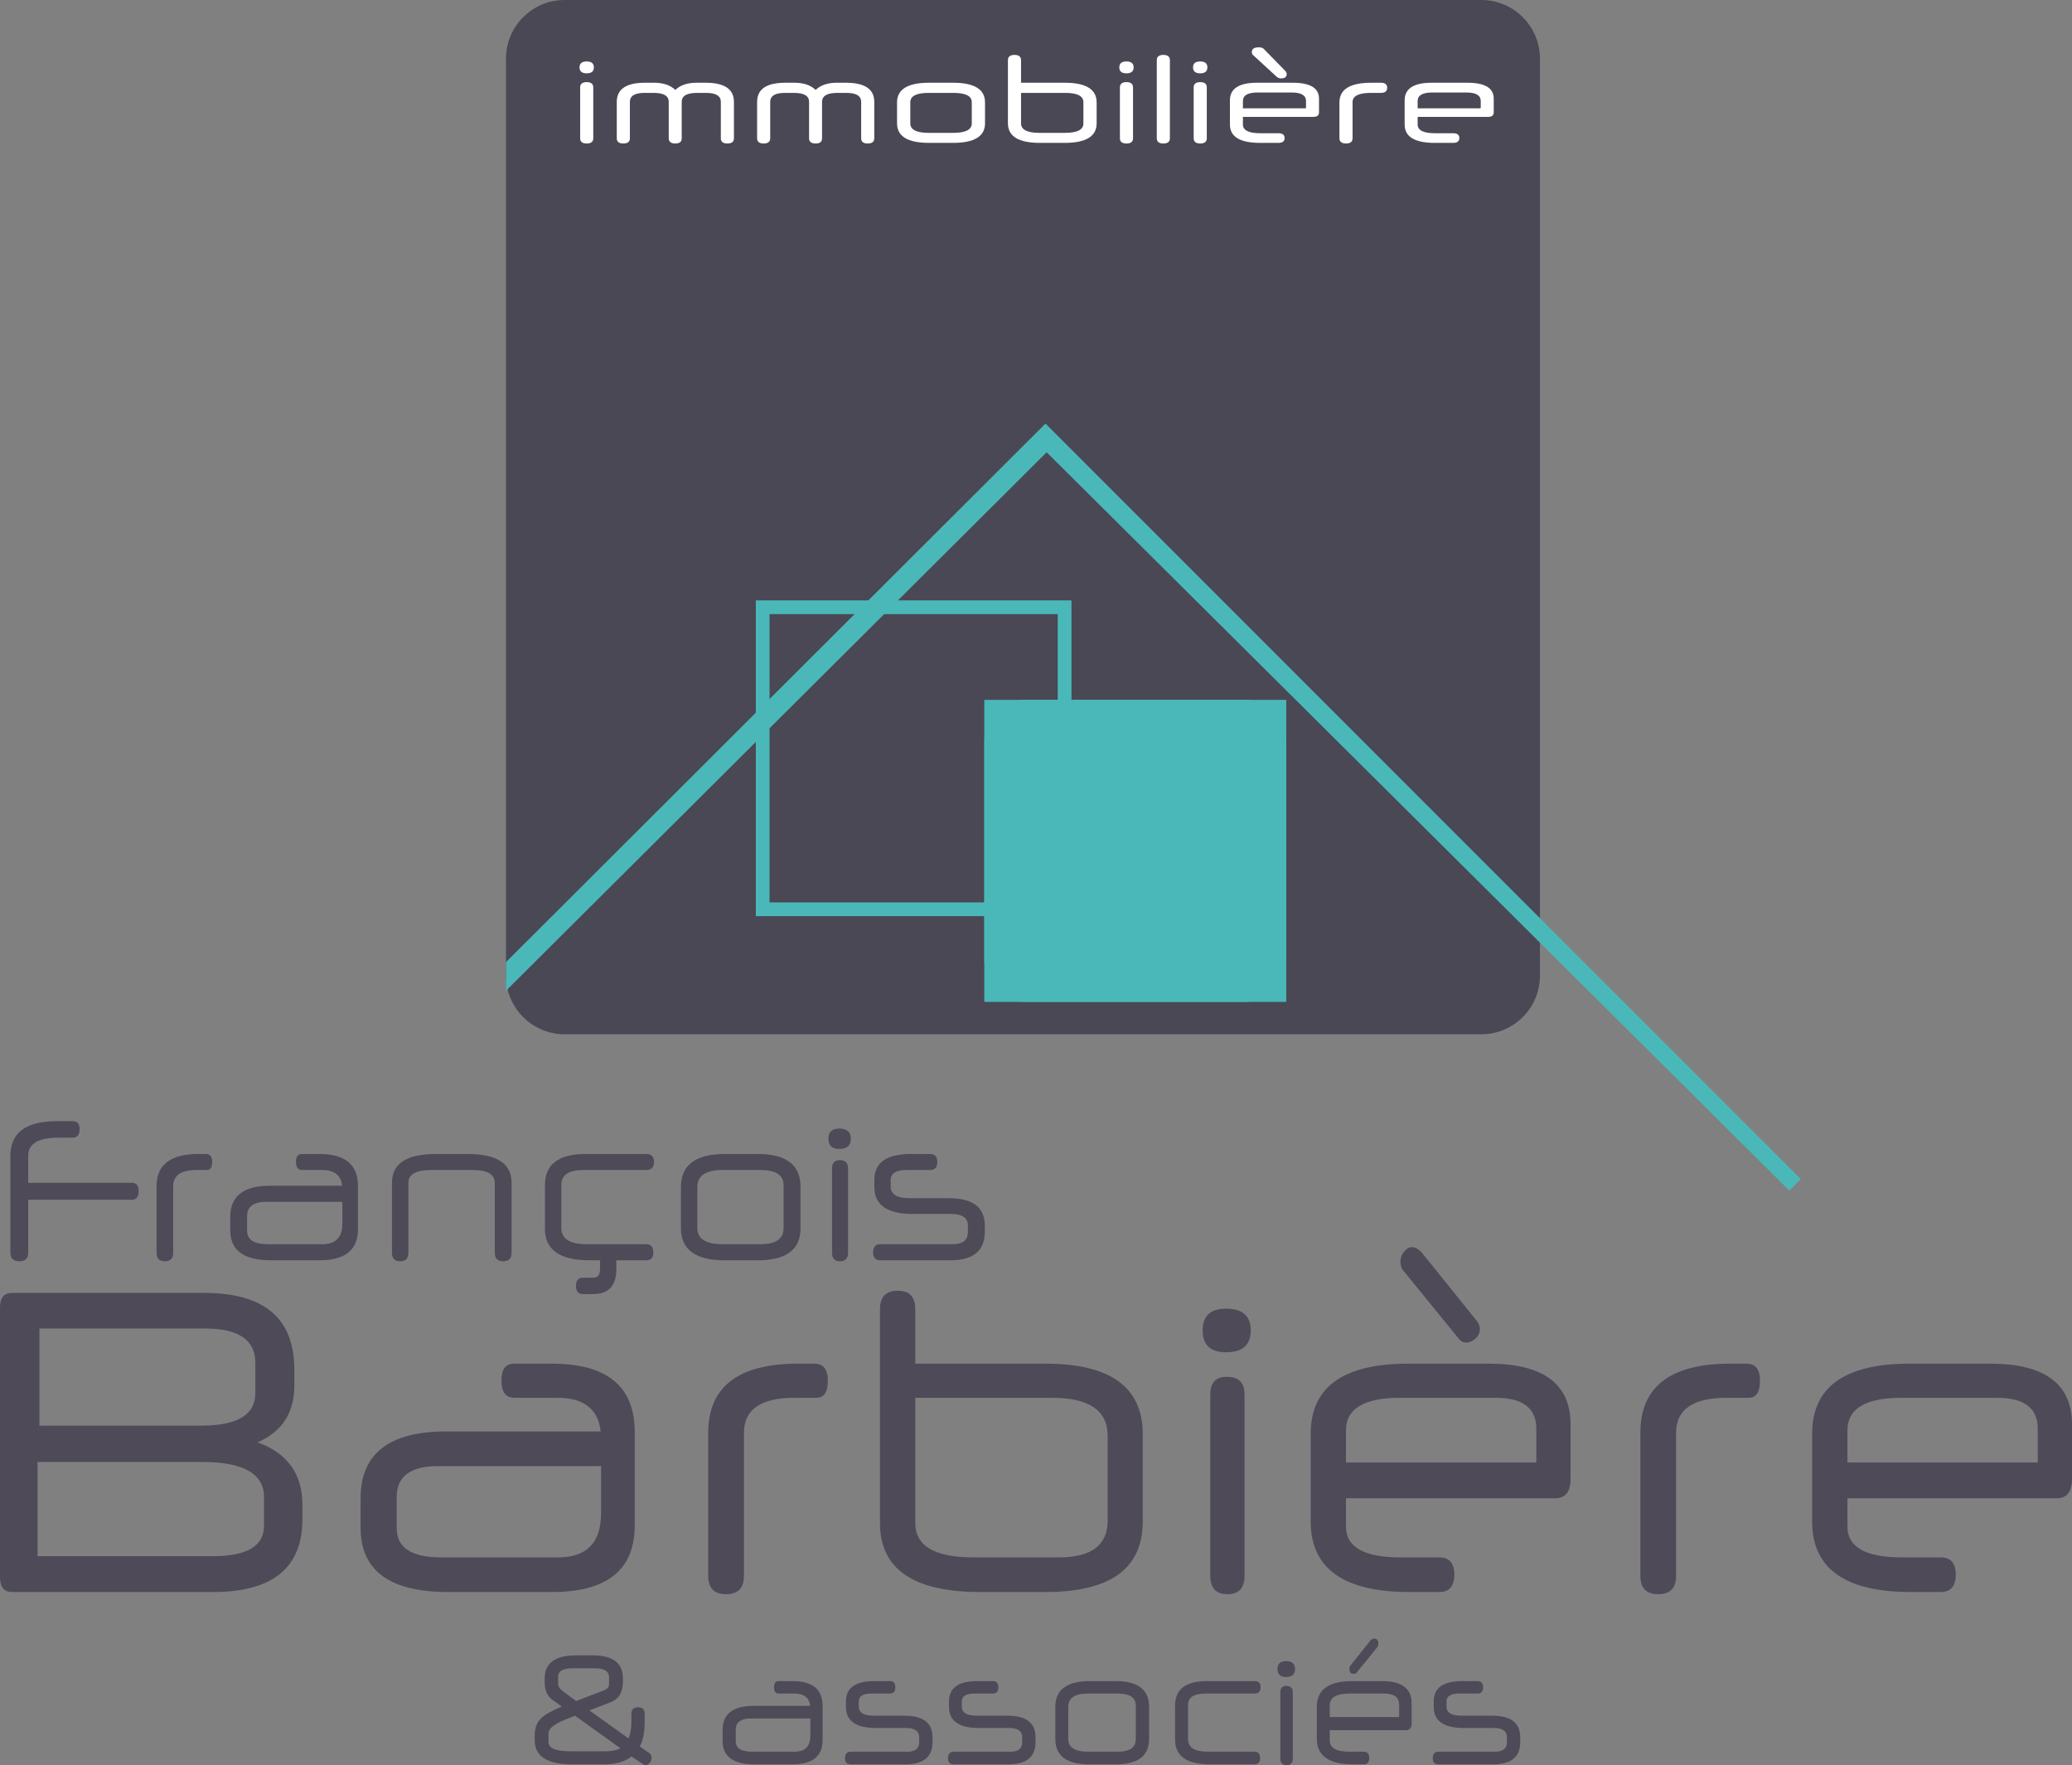 <?xml version="1.0" encoding="UTF-8"?>
<svg xmlns="http://www.w3.org/2000/svg" xmlns:xlink="http://www.w3.org/1999/xlink" width="464.82pt" height="395.87pt" viewBox="0 0 464.82 395.87" version="1.1">
<rect x="0" y="0" width="464.82" height="395.87" fill="#808080" stroke="none"/>
<defs>
<clipPath id="clip1">
  <path d="M 406 305 L 464.82 305 L 464.82 358 L 406 358 Z M 406 305 "/>
</clipPath>
<clipPath id="clip2">
  <path d="M 119 371 L 147 371 L 147 395.871 L 119 395.871 Z M 119 371 "/>
</clipPath>
<clipPath id="clip3">
  <path d="M 162 377 L 185 377 L 185 395.871 L 162 395.871 Z M 162 377 "/>
</clipPath>
<clipPath id="clip4">
  <path d="M 189 377 L 210 377 L 210 395.871 L 189 395.871 Z M 189 377 "/>
</clipPath>
<clipPath id="clip5">
  <path d="M 212 377 L 233 377 L 233 395.871 L 212 395.871 Z M 212 377 "/>
</clipPath>
<clipPath id="clip6">
  <path d="M 236 377 L 258 377 L 258 395.871 L 236 395.871 Z M 236 377 "/>
</clipPath>
<clipPath id="clip7">
  <path d="M 263 377 L 283 377 L 283 395.871 L 263 395.871 Z M 263 377 "/>
</clipPath>
<clipPath id="clip8">
  <path d="M 286 372 L 291 372 L 291 395.871 L 286 395.871 Z M 286 372 "/>
</clipPath>
<clipPath id="clip9">
  <path d="M 295 367 L 317 367 L 317 395.871 L 295 395.871 Z M 295 367 "/>
</clipPath>
<clipPath id="clip10">
  <path d="M 321 377 L 342 377 L 342 395.871 L 321 395.871 Z M 321 377 "/>
</clipPath>
</defs>
<g id="surface1">
<path style=" stroke:none;fill-rule:nonzero;fill:rgb(28.6%,28.2%,32.899%);fill-opacity:1;" d="M 332.348 231.953 L 126.625 231.953 C 119.41 231.953 113.512 226.051 113.512 218.84 L 113.512 13.117 C 113.512 5.902 119.41 0.004 126.625 0.004 L 332.348 0.004 C 339.559 0.004 345.461 5.902 345.461 13.117 L 345.461 218.84 C 345.461 226.051 339.559 231.953 332.348 231.953 "/>
<path style="fill:none;stroke-width:30.84;stroke-linecap:butt;stroke-linejoin:miter;stroke:rgb(28.999%,72.198%,72.198%);stroke-opacity:1;stroke-miterlimit:4;" d="M 1710.938 1919.442 L 2388.281 1919.442 L 2388.281 2596.786 L 1710.938 2596.786 Z M 1710.938 1919.442 " transform="matrix(0.1,0,0,-0.1,0,395.87)"/>
<path style=" stroke:none;fill-rule:nonzero;fill:rgb(28.999%,72.198%,72.198%);fill-opacity:1;" d="M 220.812 224.699 L 288.551 224.699 L 288.551 156.961 L 220.812 156.961 Z M 220.812 224.699 "/>
<path style=" stroke:none;fill-rule:nonzero;fill:rgb(28.999%,72.198%,72.198%);fill-opacity:1;" d="M 113.512 215.77 L 113.512 222.203 L 234.801 101.434 L 401.41 267.012 L 403.984 264.438 L 234.539 94.996 "/>
<path style=" stroke:none;fill-rule:nonzero;fill:rgb(28.999%,72.198%,72.198%);fill-opacity:1;" d="M 279.297 224.699 L 230.066 224.699 C 224.977 224.699 220.812 220.535 220.812 215.445 L 220.812 166.215 C 220.812 161.129 224.977 156.965 230.066 156.965 L 279.297 156.965 C 284.387 156.965 288.551 161.129 288.551 166.215 L 288.551 215.445 C 288.551 220.535 284.387 224.699 279.297 224.699 "/>
<path style=" stroke:none;fill-rule:nonzero;fill:rgb(100%,100%,100%);fill-opacity:1;" d="M 130.148 19.582 C 130.148 18.832 130.648 18.414 131.617 18.414 C 132.59 18.414 133.09 18.832 133.09 19.582 L 133.09 31.02 C 133.09 31.793 132.59 32.184 131.617 32.184 C 130.648 32.184 130.148 31.793 130.148 31.02 Z M 131.617 16.445 C 130.535 16.445 130.008 16 130.008 15.113 C 130.008 14.227 130.535 13.781 131.617 13.781 C 132.676 13.781 133.23 14.227 133.23 15.113 C 133.23 16 132.676 16.445 131.617 16.445 "/>
<path style=" stroke:none;fill-rule:nonzero;fill:rgb(100%,100%,100%);fill-opacity:1;" d="M 161.707 22.855 C 161.707 21.496 160.598 20.832 158.375 20.832 L 156.379 20.832 C 154.074 20.832 152.934 21.496 152.934 22.855 L 152.934 31.016 C 152.934 31.793 152.465 32.184 151.492 32.184 C 150.52 32.184 150.02 31.793 150.02 31.016 L 150.02 22.855 C 150.02 21.496 148.91 20.832 146.605 20.832 L 144.609 20.832 C 142.414 20.832 141.305 21.496 141.305 22.855 L 141.305 31.016 C 141.305 31.793 140.809 32.184 139.836 32.184 C 138.863 32.184 138.363 31.793 138.363 31.016 L 138.363 22.855 C 138.363 19.996 140.473 18.555 144.691 18.555 L 146.719 18.555 C 148.801 18.555 150.41 19.109 151.492 20.164 C 152.602 19.109 154.184 18.555 156.266 18.555 L 158.293 18.555 C 162.539 18.555 164.648 19.996 164.648 22.855 L 164.648 31.016 C 164.648 31.793 164.148 32.184 163.18 32.184 C 162.207 32.184 161.707 31.793 161.707 31.016 "/>
<path style=" stroke:none;fill-rule:nonzero;fill:rgb(100%,100%,100%);fill-opacity:1;" d="M 193.188 22.855 C 193.188 21.496 192.078 20.832 189.855 20.832 L 187.855 20.832 C 185.555 20.832 184.414 21.496 184.414 22.855 L 184.414 31.016 C 184.414 31.793 183.945 32.184 182.973 32.184 C 182 32.184 181.5 31.793 181.5 31.016 L 181.5 22.855 C 181.5 21.496 180.391 20.832 178.086 20.832 L 176.09 20.832 C 173.895 20.832 172.785 21.496 172.785 22.855 L 172.785 31.016 C 172.785 31.793 172.285 32.184 171.316 32.184 C 170.344 32.184 169.844 31.793 169.844 31.016 L 169.844 22.855 C 169.844 19.996 171.953 18.555 176.172 18.555 L 178.199 18.555 C 180.281 18.555 181.891 19.109 182.973 20.164 C 184.082 19.109 185.664 18.555 187.746 18.555 L 189.773 18.555 C 194.02 18.555 196.129 19.996 196.129 22.855 L 196.129 31.016 C 196.129 31.793 195.629 32.184 194.656 32.184 C 193.688 32.184 193.188 31.793 193.188 31.016 "/>
<path style=" stroke:none;fill-rule:nonzero;fill:rgb(100%,100%,100%);fill-opacity:1;" d="M 218.004 22.941 C 218.004 21.523 216.617 20.832 213.867 20.832 L 208.316 20.832 C 205.598 20.832 204.211 21.523 204.211 22.941 L 204.211 27.688 C 204.211 29.074 205.598 29.797 208.316 29.797 L 213.867 29.797 C 216.617 29.797 218.004 29.074 218.004 27.688 Z M 208.43 32.043 C 203.629 32.043 201.238 30.574 201.238 27.66 L 201.238 22.969 C 201.238 20.027 203.629 18.555 208.43 18.555 L 213.785 18.555 C 218.586 18.555 220.973 20.027 220.973 22.969 L 220.973 27.66 C 220.973 30.574 218.586 32.043 213.785 32.043 "/>
<path style=" stroke:none;fill-rule:nonzero;fill:rgb(100%,100%,100%);fill-opacity:1;" d="M 229.055 20.832 L 229.055 27.688 C 229.055 29.074 230.441 29.797 233.16 29.797 L 238.938 29.797 C 241.684 29.797 243.043 29.074 243.043 27.688 L 243.043 22.941 C 243.043 21.523 241.684 20.832 238.938 20.832 Z M 233.273 32.043 C 228.5 32.043 226.113 30.574 226.113 27.66 L 226.113 13.477 C 226.113 12.727 226.613 12.309 227.582 12.309 C 228.555 12.309 229.055 12.727 229.055 13.477 L 229.055 18.555 L 238.852 18.555 C 243.625 18.555 246.012 20.027 246.012 22.969 L 246.012 27.66 C 246.012 30.574 243.625 32.043 238.852 32.043 "/>
<path style=" stroke:none;fill-rule:nonzero;fill:rgb(100%,100%,100%);fill-opacity:1;" d="M 251.234 19.582 C 251.234 18.832 251.734 18.414 252.707 18.414 C 253.68 18.414 254.176 18.832 254.176 19.582 L 254.176 31.02 C 254.176 31.793 253.68 32.184 252.707 32.184 C 251.734 32.184 251.234 31.793 251.234 31.02 Z M 252.707 16.445 C 251.621 16.445 251.098 16 251.098 15.113 C 251.098 14.227 251.621 13.781 252.707 13.781 C 253.762 13.781 254.316 14.227 254.316 15.113 C 254.316 16 253.762 16.445 252.707 16.445 "/>
<path style=" stroke:none;fill-rule:nonzero;fill:rgb(100%,100%,100%);fill-opacity:1;" d="M 259.508 13.477 C 259.508 12.727 260.008 12.309 260.98 12.309 C 261.949 12.309 262.449 12.727 262.449 13.477 L 262.449 31.02 C 262.449 31.793 261.949 32.184 260.98 32.184 C 260.008 32.184 259.508 31.793 259.508 31.02 "/>
<path style=" stroke:none;fill-rule:nonzero;fill:rgb(100%,100%,100%);fill-opacity:1;" d="M 267.781 19.582 C 267.781 18.832 268.281 18.414 269.254 18.414 C 270.223 18.414 270.723 18.832 270.723 19.582 L 270.723 31.02 C 270.723 31.793 270.223 32.184 269.254 32.184 C 268.281 32.184 267.781 31.793 267.781 31.02 Z M 269.254 16.445 C 268.168 16.445 267.641 16 267.641 15.113 C 267.641 14.227 268.168 13.781 269.254 13.781 C 270.305 13.781 270.859 14.227 270.859 15.113 C 270.859 16 270.305 16.445 269.254 16.445 "/>
<path style=" stroke:none;fill-rule:nonzero;fill:rgb(100%,100%,100%);fill-opacity:1;" d="M 281.27 12.504 C 280.992 12.254 280.801 12.059 280.828 11.672 C 280.828 10.949 281.355 10.617 282.383 10.617 C 282.91 10.617 283.297 10.699 283.602 11.062 L 288.32 15.891 C 288.57 16.195 288.652 16.391 288.652 16.613 C 288.652 17.25 288.211 17.582 287.406 17.582 C 287.016 17.582 286.684 17.473 286.324 17.141 Z M 278.828 24.301 L 292.762 24.301 C 292.93 24.301 292.984 24.219 292.984 24.105 L 292.984 22.664 C 292.984 21.387 291.93 20.746 289.766 20.746 L 282.133 20.746 C 279.91 20.746 278.828 21.387 278.828 22.664 Z M 278.828 26.215 L 278.828 27.906 C 278.828 29.215 280.105 29.879 282.688 29.879 L 286.793 29.879 C 287.711 29.879 288.184 30.238 288.184 30.961 C 288.184 31.684 287.711 32.043 286.793 32.043 L 282.688 32.043 C 278.191 32.043 275.914 30.684 275.914 27.938 L 275.914 22.496 C 275.914 19.887 277.941 18.555 281.965 18.555 L 289.984 18.555 C 293.926 18.555 295.898 19.746 295.898 22.109 L 295.898 25.215 C 295.898 25.883 295.453 26.215 294.621 26.215 "/>
<path style=" stroke:none;fill-rule:nonzero;fill:rgb(100%,100%,100%);fill-opacity:1;" d="M 300.48 22.969 C 300.48 20.027 302.867 18.555 307.645 18.555 L 309.781 18.555 C 310.723 18.555 311.195 18.945 311.195 19.691 C 311.195 20.441 310.723 20.832 309.781 20.832 L 307.531 20.832 C 304.812 20.832 303.422 21.523 303.422 22.91 L 303.422 31.016 C 303.422 31.793 302.926 32.184 301.953 32.184 C 300.98 32.184 300.48 31.766 300.48 31.016 "/>
<path style=" stroke:none;fill-rule:nonzero;fill:rgb(100%,100%,100%);fill-opacity:1;" d="M 318.027 24.301 L 331.961 24.301 C 332.125 24.301 332.18 24.219 332.18 24.105 L 332.18 22.664 C 332.18 21.387 331.129 20.746 328.961 20.746 L 321.328 20.746 C 319.105 20.746 318.027 21.387 318.027 22.664 Z M 318.027 26.215 L 318.027 27.91 C 318.027 29.215 319.301 29.879 321.883 29.879 L 325.992 29.879 C 326.906 29.879 327.379 30.238 327.379 30.961 C 327.379 31.684 326.906 32.047 325.992 32.047 L 321.883 32.047 C 317.387 32.047 315.109 30.684 315.109 27.938 L 315.109 22.496 C 315.109 19.887 317.137 18.555 321.16 18.555 L 329.184 18.555 C 333.125 18.555 335.094 19.75 335.094 22.105 L 335.094 25.219 C 335.094 25.883 334.652 26.215 333.82 26.215 "/>
<path style=" stroke:none;fill-rule:nonzero;fill:rgb(30.6%,28.999%,34.499%);fill-opacity:1;" d="M 8.844 297.949 L 8.844 319.73 L 45.172 319.73 C 53.242 319.73 57.281 317.301 57.281 312.441 L 57.281 305.629 C 57.281 300.508 53.516 297.949 45.988 297.949 Z M 8.426 349.008 L 47.773 349.008 C 55.41 349.008 59.227 346.734 59.227 342.191 L 59.227 335.754 C 59.227 330.504 54.59 327.879 45.32 327.879 L 8.426 327.879 Z M 66.031 310.703 C 66.031 316.848 63.277 321.102 57.773 323.473 C 64.48 325.902 67.84 330.57 67.84 337.477 L 67.84 340.738 C 67.84 351.609 61.156 357.047 47.789 357.047 L 2.699 357.047 C 0.902 357.047 0 355.93 0 353.688 L 0 293.23 C 0 291.055 0.902 289.965 2.699 289.965 L 45.82 289.965 C 52.531 289.965 57.578 291.391 60.961 294.238 C 64.34 297.086 66.031 301.422 66.031 307.246 "/>
<path style=" stroke:none;fill-rule:nonzero;fill:rgb(30.6%,28.999%,34.499%);fill-opacity:1;" d="M 134.84 328.801 L 98.312 328.801 C 92.102 328.801 88.996 331.109 88.996 335.727 L 88.996 342.742 C 88.996 347.102 92.32 349.281 98.969 349.281 L 125.199 349.281 C 131.625 349.281 134.84 345.98 134.84 339.379 Z M 142.391 342.086 C 142.391 352.059 136.199 357.047 123.824 357.047 L 100.52 357.047 C 87.434 357.047 80.895 352.246 80.895 342.641 L 80.895 336.016 C 80.895 326.027 87.293 321.035 100.098 321.035 L 134.746 321.035 C 134.203 316.004 130.957 313.484 125.012 313.484 L 115.355 313.484 C 113.445 313.484 112.492 312.176 112.492 309.559 C 112.492 307.07 113.445 305.828 115.355 305.828 L 123.785 305.828 C 136.188 305.828 142.391 310.941 142.391 321.172 "/>
<path style=" stroke:none;fill-rule:nonzero;fill:rgb(30.6%,28.999%,34.499%);fill-opacity:1;" d="M 178.262 313.484 C 170.68 313.484 166.891 316.105 166.891 321.355 L 166.891 353.41 C 166.891 356.16 165.555 357.535 162.883 357.535 C 160.215 357.535 158.879 356.16 158.879 353.41 L 158.879 321.367 C 158.879 311.008 165.613 305.828 179.082 305.828 L 182.684 305.828 C 184.699 305.828 185.711 307.102 185.711 309.656 C 185.711 312.211 184.863 313.484 183.172 313.484 "/>
<path style=" stroke:none;fill-rule:nonzero;fill:rgb(30.6%,28.999%,34.499%);fill-opacity:1;" d="M 248.488 322.023 C 248.488 316.332 244.32 313.484 235.98 313.484 L 205.332 313.484 L 205.332 341.602 C 205.332 346.723 209.691 349.281 218.406 349.281 L 237.453 349.281 C 241.16 349.281 243.926 348.594 245.75 347.219 C 247.574 345.844 248.488 343.777 248.488 341.027 Z M 256.359 341.223 C 256.359 351.773 249.086 357.047 234.531 357.047 L 219.895 357.047 C 204.906 357.047 197.41 351.895 197.41 341.594 L 197.41 293.605 C 197.41 290.855 198.746 289.477 201.41 289.477 C 204.023 289.477 205.332 290.855 205.332 293.613 L 205.332 305.828 L 234.523 305.828 C 249.082 305.828 256.359 311.102 256.359 321.652 "/>
<path style=" stroke:none;fill-rule:nonzero;fill:rgb(30.6%,28.999%,34.499%);fill-opacity:1;" d="M 279.195 353.41 C 279.195 356.16 277.914 357.535 275.352 357.535 C 272.789 357.535 271.508 356.16 271.508 353.41 L 271.508 312.715 C 271.508 310.09 272.734 308.781 275.188 308.781 C 277.859 308.781 279.195 310.09 279.195 312.715 Z M 280.586 298.387 C 280.586 301.645 278.73 303.273 275.023 303.273 C 271.539 303.273 269.797 301.645 269.797 298.387 C 269.797 295.129 271.539 293.496 275.023 293.496 C 278.73 293.496 280.586 295.129 280.586 298.387 "/>
<path style=" stroke:none;fill-rule:nonzero;fill:rgb(30.6%,28.999%,34.499%);fill-opacity:1;" d="M 331.18 296.109 C 331.727 296.816 331.996 297.453 331.996 298.031 C 331.996 298.863 331.672 299.582 331.016 300.191 C 330.363 300.797 329.68 301.102 328.969 301.102 C 328.262 301.102 327.688 300.816 327.254 300.238 L 315.062 285.266 C 314.734 284.945 314.5 284.594 314.363 284.211 C 314.23 283.828 314.16 283.414 314.16 282.965 C 314.16 282.133 314.434 281.383 314.98 280.711 C 315.523 280.035 316.121 279.699 316.781 279.699 C 317.16 279.699 317.516 279.797 317.844 279.988 C 318.168 280.18 318.523 280.469 318.906 280.852 Z M 301.949 327.988 L 344.645 327.988 L 344.645 320.402 C 344.645 315.789 341.59 313.484 335.484 313.484 L 314.137 313.484 C 306.012 313.484 301.949 315.918 301.949 320.785 Z M 352.332 331.715 C 352.332 334.59 351.156 336.027 348.812 336.027 L 301.949 336.027 L 301.949 342.367 C 301.949 346.977 306.016 349.281 314.141 349.281 L 322.895 349.281 C 325.133 349.281 326.25 350.559 326.25 353.117 C 326.25 355.738 325.133 357.047 322.895 357.047 L 316.188 357.047 C 301.418 357.047 294.031 351.773 294.031 341.223 L 294.031 321.559 C 294.031 311.07 301.336 305.828 315.945 305.828 L 333.934 305.828 C 346.199 305.828 352.332 310.363 352.332 319.441 "/>
<path style=" stroke:none;fill-rule:nonzero;fill:rgb(30.6%,28.999%,34.499%);fill-opacity:1;" d="M 387.375 313.484 C 379.789 313.484 376 316.105 376 321.355 L 376 353.41 C 376 356.16 374.664 357.535 371.996 357.535 C 369.324 357.535 367.988 356.16 367.988 353.41 L 367.988 321.367 C 367.988 311.008 374.723 305.828 388.191 305.828 L 391.793 305.828 C 393.809 305.828 394.82 307.102 394.82 309.656 C 394.82 312.211 393.973 313.484 392.281 313.484 "/>
<g clip-path="url(#clip1)" clip-rule="nonzero">
<path style=" stroke:none;fill-rule:nonzero;fill:rgb(30.6%,28.999%,34.499%);fill-opacity:1;" d="M 414.441 327.988 L 457.137 327.988 L 457.137 320.402 C 457.137 315.789 454.078 313.484 447.977 313.484 L 426.629 313.484 C 418.504 313.484 414.441 315.918 414.441 320.785 Z M 464.824 331.715 C 464.824 334.59 463.648 336.027 461.305 336.027 L 414.441 336.027 L 414.441 342.367 C 414.441 346.977 418.504 349.281 426.633 349.281 L 435.387 349.281 C 437.625 349.281 438.742 350.559 438.742 353.117 C 438.742 355.738 437.625 357.047 435.387 357.047 L 428.68 357.047 C 413.906 357.047 406.523 351.773 406.523 341.223 L 406.523 321.559 C 406.523 311.07 413.828 305.828 428.438 305.828 L 446.426 305.828 C 458.688 305.828 464.824 310.363 464.824 319.441 "/>
</g>
<g clip-path="url(#clip2)" clip-rule="nonzero">
<path style=" stroke:none;fill-rule:nonzero;fill:rgb(30.6%,28.999%,34.499%);fill-opacity:1;" d="M 128.605 374.148 C 126.34 374.148 125.203 374.766 125.203 376 L 125.203 377.645 C 125.203 378.23 125.613 378.82 126.43 379.43 L 126.398 379.395 L 129.266 381.492 L 135.445 379.113 C 135.844 378.953 136.141 378.758 136.34 378.535 C 136.539 378.316 136.637 378.031 136.637 377.68 L 136.637 376.176 C 136.637 374.824 135.574 374.148 133.445 374.148 Z M 136.008 392.762 C 137.324 392.762 138.367 392.531 139.145 392.062 L 128.992 384.785 L 128.246 385.102 C 126.414 385.754 125.094 386.371 124.277 386.953 C 123.461 387.539 123.051 388.133 123.051 388.738 L 123.051 390.699 C 123.051 392.074 124.656 392.762 127.859 392.762 Z M 141.672 393.914 C 140.238 395.102 138.16 395.695 135.438 395.695 L 128.336 395.695 C 122.746 395.695 119.953 393.891 119.953 390.273 L 119.953 389.227 C 119.953 388.363 120.07 387.625 120.309 387.008 C 120.547 386.387 120.91 385.84 121.398 385.359 C 121.887 384.887 122.512 384.441 123.277 384.035 C 124.043 383.625 124.965 383.188 126.035 382.723 L 123.828 381.148 C 122.73 380.309 122.184 378.992 122.184 377.195 L 122.184 376.465 C 122.184 372.992 124.523 371.254 129.203 371.254 L 132.992 371.254 C 137.488 371.254 139.738 372.977 139.738 376.426 L 139.738 377.129 C 139.738 378.293 139.512 379.281 139.051 380.082 C 138.594 380.887 137.809 381.484 136.691 381.883 L 132.215 383.598 L 141.016 389.891 C 141.43 388.84 141.641 387.664 141.641 386.359 L 141.641 384.363 C 141.641 383.387 142.129 382.898 143.102 382.898 C 144.117 382.898 144.621 383.375 144.621 384.332 L 144.621 386.289 C 144.621 388.504 144.258 390.297 143.52 391.676 L 145.578 393.109 C 145.797 393.246 145.953 393.426 146.039 393.633 C 146.129 393.844 146.176 394.039 146.176 394.23 C 146.176 394.625 146.039 394.996 145.773 395.348 C 145.504 395.695 145.18 395.871 144.805 395.871 C 144.562 395.871 144.324 395.766 144.086 395.559 "/>
</g>
<g clip-path="url(#clip3)" clip-rule="nonzero">
<path style=" stroke:none;fill-rule:nonzero;fill:rgb(30.6%,28.999%,34.499%);fill-opacity:1;" d="M 181.785 385.41 L 168.449 385.41 C 166.184 385.41 165.051 386.25 165.051 387.926 L 165.051 390.48 C 165.051 392.066 166.266 392.859 168.691 392.859 L 178.266 392.859 C 180.613 392.859 181.785 391.66 181.785 389.258 Z M 184.539 390.238 C 184.539 393.875 182.281 395.695 177.766 395.695 L 169.262 395.695 C 164.484 395.695 162.102 393.945 162.102 390.445 L 162.102 388.031 C 162.102 384.391 164.434 382.574 169.109 382.574 L 181.754 382.574 C 181.555 380.734 180.371 379.816 178.207 379.816 L 174.684 379.816 C 173.988 379.816 173.641 379.34 173.641 378.387 C 173.641 377.477 173.988 377.02 174.684 377.02 L 177.758 377.02 C 182.277 377.02 184.539 378.887 184.539 382.613 "/>
</g>
<g clip-path="url(#clip4)" clip-rule="nonzero">
<path style=" stroke:none;fill-rule:nonzero;fill:rgb(30.6%,28.999%,34.499%);fill-opacity:1;" d="M 209.188 390.73 C 209.188 394.039 207.148 395.695 203.074 395.695 L 190.848 395.695 C 189.992 395.695 189.566 395.242 189.566 394.332 C 189.566 393.348 189.992 392.859 190.848 392.859 L 203.578 392.859 C 205.328 392.859 206.203 392.148 206.203 390.727 L 206.203 389.605 C 206.203 388.23 205.219 387.539 203.25 387.539 L 196.516 387.539 C 192.027 387.539 189.781 385.969 189.781 382.824 L 189.781 381.566 C 189.781 378.535 191.922 377.02 196.199 377.02 L 199.598 377.02 C 200.434 377.02 200.852 377.488 200.852 378.418 C 200.852 379.352 200.434 379.816 199.598 379.816 L 195.512 379.816 C 193.605 379.816 192.648 380.398 192.648 381.566 L 192.648 382.754 C 192.648 384.109 193.77 384.785 196.016 384.785 L 202.898 384.785 C 207.094 384.785 209.188 386.391 209.188 389.609 "/>
</g>
<g clip-path="url(#clip5)" clip-rule="nonzero">
<path style=" stroke:none;fill-rule:nonzero;fill:rgb(30.6%,28.999%,34.499%);fill-opacity:1;" d="M 232.301 390.73 C 232.301 394.039 230.262 395.695 226.188 395.695 L 213.965 395.695 C 213.105 395.695 212.68 395.242 212.68 394.332 C 212.68 393.348 213.105 392.859 213.961 392.859 L 226.691 392.859 C 228.441 392.859 229.316 392.148 229.316 390.727 L 229.316 389.605 C 229.316 388.23 228.332 387.539 226.367 387.539 L 219.633 387.539 C 215.141 387.539 212.895 385.969 212.895 382.824 L 212.895 381.566 C 212.895 378.535 215.035 377.02 219.312 377.02 L 222.715 377.02 C 223.547 377.02 223.965 377.488 223.965 378.418 C 223.965 379.352 223.547 379.816 222.715 379.816 L 218.629 379.816 C 216.719 379.816 215.766 380.398 215.766 381.566 L 215.766 382.754 C 215.766 384.109 216.887 384.785 219.133 384.785 L 226.012 384.785 C 230.203 384.785 232.301 386.391 232.301 389.609 "/>
</g>
<g clip-path="url(#clip6)" clip-rule="nonzero">
<path style=" stroke:none;fill-rule:nonzero;fill:rgb(30.6%,28.999%,34.499%);fill-opacity:1;" d="M 254.797 382.512 C 254.797 380.715 253.438 379.816 250.715 379.816 L 244.09 379.816 C 241.129 379.816 239.645 380.82 239.645 382.824 L 239.645 390.027 C 239.645 391.918 241.129 392.859 244.09 392.859 L 250.715 392.859 C 253.438 392.859 254.797 391.918 254.797 390.027 Z M 257.781 390.031 C 257.781 393.809 255.273 395.695 250.262 395.695 L 244.414 395.695 C 239.301 395.695 236.746 393.809 236.746 390.031 L 236.746 382.824 C 236.746 378.957 239.328 377.02 244.504 377.02 L 250.262 377.02 C 255.273 377.02 257.781 378.945 257.781 382.793 "/>
</g>
<g clip-path="url(#clip7)" clip-rule="nonzero">
<path style=" stroke:none;fill-rule:nonzero;fill:rgb(30.6%,28.999%,34.499%);fill-opacity:1;" d="M 271.496 395.695 C 266.242 395.695 263.613 393.852 263.613 390.172 L 263.613 382.512 C 263.613 378.852 266.004 377.02 270.781 377.02 L 281.426 377.02 C 282.344 377.02 282.797 377.477 282.797 378.387 C 282.797 379.34 282.344 379.816 281.426 379.816 L 270.395 379.816 C 267.809 379.816 266.516 380.68 266.516 382.406 L 266.516 390.027 C 266.516 391.918 267.996 392.859 270.961 392.859 L 281.426 392.859 C 282.266 392.859 282.68 393.359 282.68 394.363 C 282.68 395.254 282.266 395.695 281.426 395.695 "/>
</g>
<g clip-path="url(#clip8)" clip-rule="nonzero">
<path style=" stroke:none;fill-rule:nonzero;fill:rgb(30.6%,28.999%,34.499%);fill-opacity:1;" d="M 290.02 394.367 C 290.02 395.367 289.551 395.871 288.617 395.871 C 287.684 395.871 287.219 395.367 287.219 394.367 L 287.219 379.531 C 287.219 378.578 287.664 378.102 288.559 378.102 C 289.531 378.102 290.02 378.578 290.02 379.531 Z M 290.52 374.32 C 290.52 375.508 289.84 376.102 288.492 376.102 C 287.219 376.102 286.586 375.508 286.586 374.32 C 286.586 373.137 287.219 372.543 288.492 372.543 C 289.84 372.543 290.52 373.137 290.52 374.32 "/>
</g>
<g clip-path="url(#clip9)" clip-rule="nonzero">
<path style=" stroke:none;fill-rule:nonzero;fill:rgb(30.6%,28.999%,34.499%);fill-opacity:1;" d="M 304.418 375.016 C 304.238 375.27 303.992 375.398 303.672 375.398 C 303.039 375.398 302.719 375.016 302.719 374.242 C 302.719 373.918 302.82 373.648 303.02 373.441 L 307.434 367.918 C 307.668 367.637 307.949 367.5 308.266 367.5 C 308.902 367.5 309.219 367.883 309.219 368.652 C 309.219 368.93 309.121 369.211 308.926 369.492 Z M 298.309 385.098 L 313.879 385.098 L 313.879 382.336 C 313.879 380.652 312.766 379.816 310.535 379.816 L 302.75 379.816 C 299.789 379.816 298.309 380.703 298.309 382.473 Z M 316.68 386.457 C 316.68 387.508 316.25 388.031 315.395 388.031 L 298.309 388.031 L 298.309 390.34 C 298.309 392.02 299.789 392.859 302.75 392.859 L 305.945 392.859 C 306.758 392.859 307.164 393.328 307.164 394.258 C 307.164 395.215 306.758 395.695 305.945 395.695 L 303.496 395.695 C 298.105 395.695 295.41 393.77 295.41 389.926 L 295.41 382.754 C 295.41 378.934 298.07 377.02 303.402 377.02 L 309.965 377.02 C 314.441 377.02 316.68 378.676 316.68 381.98 "/>
</g>
<g clip-path="url(#clip10)" clip-rule="nonzero">
<path style=" stroke:none;fill-rule:nonzero;fill:rgb(30.6%,28.999%,34.499%);fill-opacity:1;" d="M 341.039 390.73 C 341.039 394.039 339.004 395.695 334.926 395.695 L 322.703 395.695 C 321.844 395.695 321.418 395.242 321.418 394.332 C 321.418 393.348 321.844 392.859 322.703 392.859 L 335.434 392.859 C 337.18 392.859 338.055 392.148 338.055 390.727 L 338.055 389.605 C 338.055 388.23 337.07 387.539 335.105 387.539 L 328.371 387.539 C 323.883 387.539 321.637 385.969 321.637 382.824 L 321.637 381.566 C 321.637 378.535 323.773 377.02 328.051 377.02 L 331.449 377.02 C 332.285 377.02 332.703 377.488 332.703 378.418 C 332.703 379.352 332.285 379.816 331.449 379.816 L 327.367 379.816 C 325.457 379.816 324.504 380.398 324.504 381.566 L 324.504 382.754 C 324.504 384.109 325.621 384.785 327.867 384.785 L 334.754 384.785 C 338.941 384.785 341.039 386.391 341.039 389.609 "/>
</g>
<path style=" stroke:none;fill-rule:nonzero;fill:rgb(30.6%,28.999%,34.499%);fill-opacity:1;" d="M 6.328 269.074 L 6.328 280.906 C 6.328 282.215 5.68 282.871 4.383 282.871 C 3.008 282.871 2.324 282.219 2.324 280.906 L 2.324 259.262 C 2.324 254.051 5.801 251.449 12.762 251.449 L 16.301 251.449 C 17.34 251.449 17.859 252.043 17.859 253.23 C 17.859 254.504 17.34 255.145 16.301 255.145 L 13.141 255.145 C 8.598 255.145 6.328 256.496 6.328 259.203 L 6.328 265.273 L 29.586 265.273 C 30.602 265.273 31.105 265.883 31.105 267.105 C 31.105 268.418 30.602 269.074 29.586 269.074 "/>
<path style=" stroke:none;fill-rule:nonzero;fill:rgb(30.6%,28.999%,34.499%);fill-opacity:1;" d="M 44.137 262.395 C 40.609 262.395 38.848 263.613 38.848 266.051 L 38.848 280.953 C 38.848 282.23 38.227 282.871 36.984 282.871 C 35.742 282.871 35.121 282.23 35.121 280.953 L 35.121 266.039 C 35.121 261.219 38.254 258.809 44.52 258.809 L 46.195 258.809 C 47.133 258.809 47.602 259.406 47.602 260.602 C 47.602 261.797 47.207 262.395 46.422 262.395 "/>
<path style=" stroke:none;fill-rule:nonzero;fill:rgb(30.6%,28.999%,34.499%);fill-opacity:1;" d="M 76.805 269.535 L 59.773 269.535 C 56.879 269.535 55.434 270.605 55.434 272.75 L 55.434 276.008 C 55.434 278.031 56.98 279.043 60.082 279.043 L 72.309 279.043 C 75.305 279.043 76.805 277.508 76.805 274.445 Z M 80.297 275.688 C 80.297 280.332 77.418 282.652 71.652 282.652 L 60.797 282.652 C 54.707 282.652 51.66 280.422 51.66 275.961 L 51.66 272.883 C 51.66 268.242 54.641 265.926 60.609 265.926 L 76.758 265.926 C 76.504 263.57 74.992 262.395 72.227 262.395 L 67.734 262.395 C 66.848 262.395 66.402 261.781 66.402 260.555 C 66.402 259.391 66.848 258.809 67.734 258.809 L 71.656 258.809 C 77.418 258.809 80.297 261.191 80.297 265.953 "/>
<path style=" stroke:none;fill-rule:nonzero;fill:rgb(30.6%,28.999%,34.499%);fill-opacity:1;" d="M 114.766 280.949 C 114.766 282.23 114.145 282.871 112.895 282.871 C 111.625 282.871 110.992 282.23 110.992 280.953 L 110.992 265.293 C 110.992 263.359 109.328 262.395 106.004 262.395 L 96.715 262.395 C 93.312 262.395 91.609 263.359 91.609 265.293 L 91.609 280.953 C 91.609 282.23 91.004 282.871 89.789 282.871 C 88.551 282.871 87.93 282.23 87.93 280.949 L 87.93 265.281 C 87.93 260.965 91.203 258.809 97.75 258.809 L 104.906 258.809 C 111.48 258.809 114.766 260.965 114.766 265.281 "/>
<path style=" stroke:none;fill-rule:nonzero;fill:rgb(30.6%,28.999%,34.499%);fill-opacity:1;" d="M 138.27 284.605 C 138.27 288.355 136.52 290.23 133.016 290.23 L 130.73 290.23 C 129.715 290.23 129.207 289.617 129.207 288.398 C 129.207 287.176 129.715 286.562 130.73 286.562 L 133.09 286.562 C 134.105 286.562 134.613 285.895 134.613 284.559 L 134.613 283.09 C 134.613 281.93 135.234 281.352 136.48 281.352 C 137.676 281.352 138.27 281.93 138.27 283.09 Z M 132.289 282.652 C 125.594 282.652 122.25 280.305 122.25 275.598 L 122.25 265.82 C 122.25 261.145 125.289 258.809 131.375 258.809 L 144.965 258.809 C 146.129 258.809 146.715 259.391 146.715 260.555 C 146.715 261.781 146.129 262.395 144.965 262.395 L 130.879 262.395 C 127.578 262.395 125.93 263.496 125.93 265.695 L 125.93 275.426 C 125.93 277.836 127.82 279.039 131.602 279.039 L 144.965 279.039 C 146.027 279.039 146.562 279.68 146.562 280.961 C 146.562 282.09 146.027 282.652 144.965 282.652 "/>
<path style=" stroke:none;fill-rule:nonzero;fill:rgb(30.6%,28.999%,34.499%);fill-opacity:1;" d="M 175.789 265.832 C 175.789 263.539 174.051 262.395 170.57 262.395 L 162.113 262.395 C 158.328 262.395 156.434 263.676 156.434 266.23 L 156.434 275.426 C 156.434 277.836 158.328 279.043 162.113 279.043 L 170.57 279.043 C 174.051 279.043 175.789 277.836 175.789 275.426 Z M 179.59 275.422 C 179.59 280.242 176.391 282.652 169.996 282.652 L 162.535 282.652 C 156.016 282.652 152.754 280.242 152.754 275.422 L 152.754 266.223 C 152.754 261.281 156.051 258.809 162.648 258.809 L 169.996 258.809 C 176.391 258.809 179.59 261.266 179.59 266.176 "/>
<path style=" stroke:none;fill-rule:nonzero;fill:rgb(30.6%,28.999%,34.499%);fill-opacity:1;" d="M 190.246 280.949 C 190.246 282.23 189.648 282.871 188.449 282.871 C 187.254 282.871 186.656 282.23 186.656 280.949 L 186.656 262.02 C 186.656 260.801 187.23 260.188 188.375 260.188 C 189.621 260.188 190.246 260.801 190.246 262.02 Z M 190.871 255.387 C 190.871 256.906 190.008 257.668 188.281 257.668 C 186.656 257.668 185.848 256.906 185.848 255.387 C 185.848 253.867 186.656 253.105 188.281 253.105 C 190.008 253.105 190.871 253.867 190.871 255.387 "/>
<path style=" stroke:none;fill-rule:nonzero;fill:rgb(30.6%,28.999%,34.499%);fill-opacity:1;" d="M 220.922 276.312 C 220.922 280.539 218.32 282.652 213.117 282.652 L 197.508 282.652 C 196.418 282.652 195.871 282.074 195.871 280.914 C 195.871 279.664 196.418 279.039 197.508 279.039 L 213.773 279.039 C 216.008 279.039 217.129 278.133 217.129 276.316 L 217.129 274.887 C 217.129 273.133 215.871 272.254 213.355 272.254 L 204.754 272.254 C 199.02 272.254 196.148 270.242 196.148 266.223 L 196.148 264.613 C 196.148 260.742 198.879 258.809 204.34 258.809 L 208.676 258.809 C 209.742 258.809 210.273 259.406 210.273 260.602 C 210.273 261.797 209.742 262.395 208.676 262.395 L 203.465 262.395 C 201.023 262.395 199.809 263.137 199.809 264.621 L 199.809 266.137 C 199.809 267.859 201.242 268.723 204.105 268.723 L 212.895 268.723 C 218.246 268.723 220.922 270.773 220.922 274.883 "/>
</g>
</svg>
